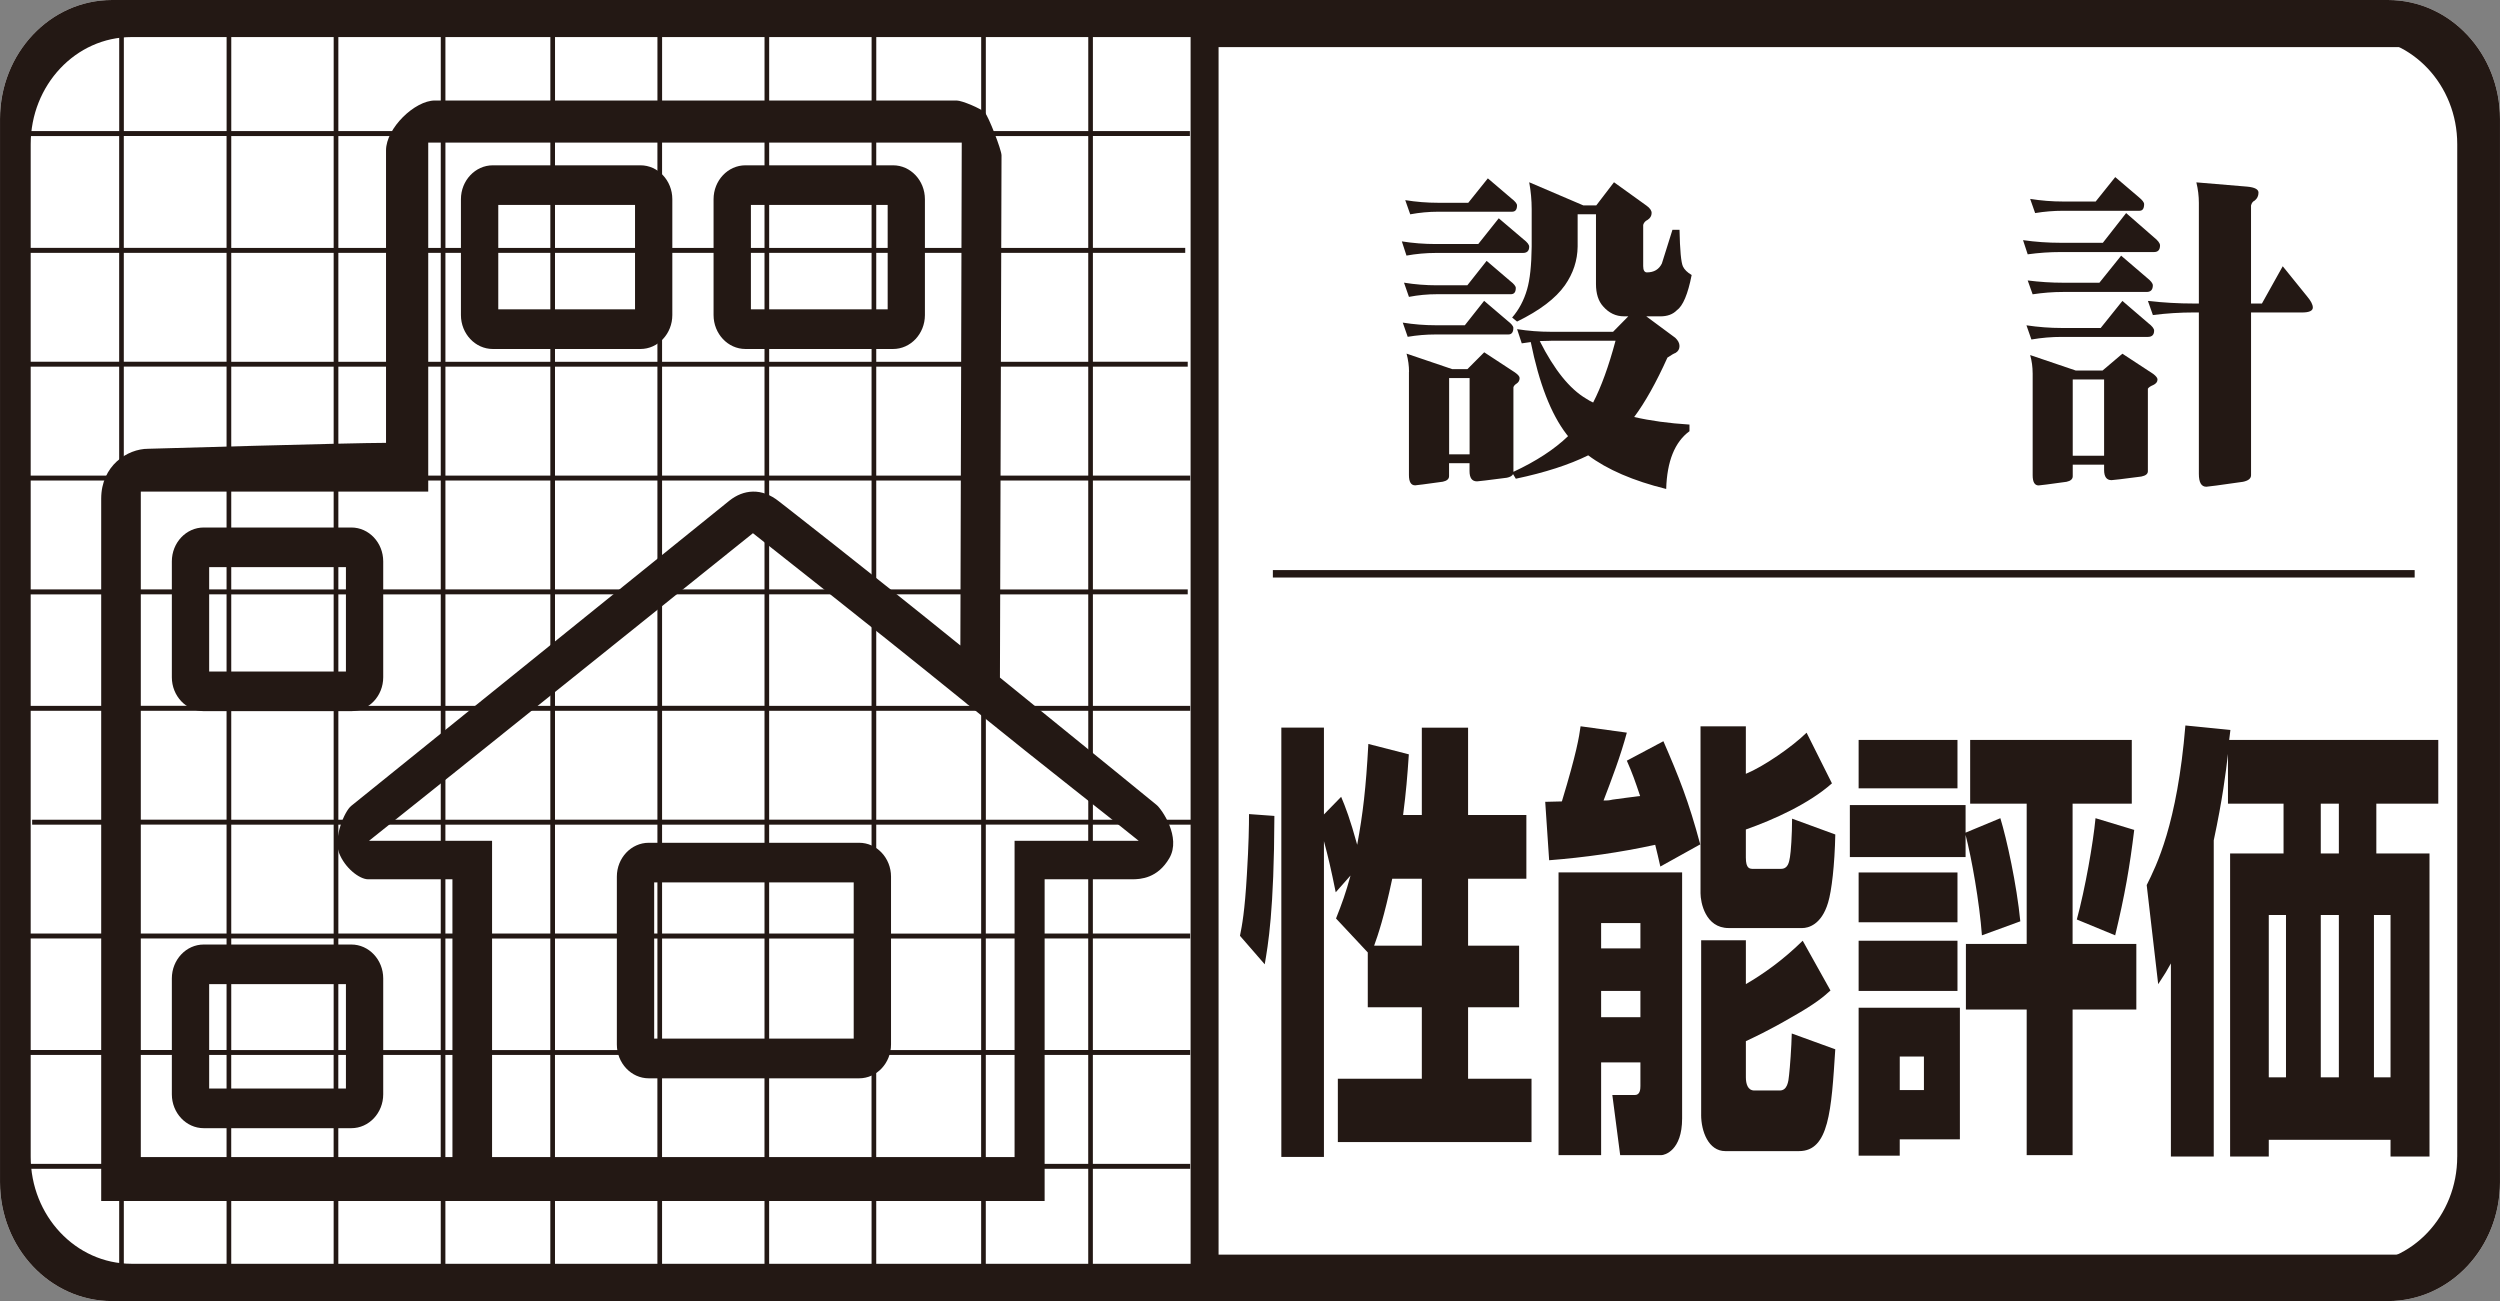 <?xml version="1.0" encoding="UTF-8"?>
<svg id="_レイヤー_1" data-name="レイヤー 1" xmlns="http://www.w3.org/2000/svg" width="38.383mm" height="19.976mm" viewBox="0 0 108.802 56.624">
  <rect x="0" y="0" width="108.802" height="56.624" fill="#808080" stroke="none"/>
  <defs>
    <style>
      .cls-1 {
        fill: #fff;
      }

      .cls-2 {
        fill: #231814;
      }
    </style>
  </defs>
  <path class="cls-1" d="m103.931 0H4.869C2.181 0,0,2.318,0,5.177v46.271c0,2.86,2.181,5.175,4.869,5.175h99.062c2.691,0,4.871-2.315,4.871-5.175V5.177C108.802,2.318,106.622 0,103.931 0"/>
  <path class="cls-2" d="m103.932,0H4.87C2.18,0,.001,2.318.001,5.175v46.273c0,2.859,2.18,5.175,4.869,5.175h99.062c2.69,0,4.869-2.317,4.869-5.175V5.175c0-2.857-2.18-5.175-4.869-5.175m3.008,50.342c0,2.572-1.963,4.658-4.385,4.658H5.72c-2.421,0-4.384-2.085-4.384-4.658V6.272C1.336,3.7,3.299,1.613,5.72,1.613h96.836c2.422,0,4.385,2.087,4.385,4.659v44.07Z"/>
  <path class="cls-2" d="m51.907,35.889v-.215h-4.343v-4.74h4.234v-.215h-4.234v-4.852h4.127v-.215h-4.127v-4.739h4.234v-.215h-4.234v-4.741h4.127v-.213h-4.127v-4.739h4.018v-.217h-4.018v-4.868h4.221v-.217h-4.221V1.275h-.202v4.428h-4.458V1.275h-.202v4.428h-4.566V1.275h-.203v4.428h-4.458V1.275h-.202v4.428h-4.458V1.275h-.203v4.428h-4.457V1.275h-.203v4.428h-4.567V1.275h-.202v4.428h-4.458V1.275h-.203v4.428h-4.457V1.275h-.203v4.428h-4.472V1.204h-.202v4.499H1.276v.217h3.91v4.868H1.073v.217h4.113v4.739H1.182v.213h4.004v4.741H1.29v.215h3.897v4.739H1.182v.215h4.004v4.852H1.29v.215h3.897v4.74H1.399v.215h3.788v4.739H1.29v.215h3.897v4.854H1.29v.215h3.897v4.74H1.29v.214h3.897v4.603h.202v-4.603h4.472v4.674h.203v-4.674h4.457v4.674h.203v-4.674h4.458v4.674h.202v-4.674h4.567v4.674h.203v-4.674h4.457v4.674h.203v-4.674h4.458v4.674h.202v-4.674h4.458v4.674h.203v-4.674h4.566v4.674h.202v-4.674h4.458v4.674h.202v-4.674h4.234v-.214h-4.234v-4.74h4.234v-.215h-4.234v-4.854h4.234v-.215h-4.234v-4.739h4.343Zm-4.545-.215h-4.457v-4.739h4.457v4.739Zm-23.208-14.761h4.457v4.739h-4.457v-4.739Zm4.457,9.806h-4.457v-4.852h4.457v4.852Zm-4.66-5.068h-4.566v-4.739h4.566v4.739Zm0,5.068h-4.566v-4.852h4.566v4.852Zm0,4.955h-4.566v-4.739h4.566v4.739Zm.203-4.74h4.457v4.739h-4.457v-4.739Zm4.66,0h4.458v4.739h-4.458v-4.739Zm0-5.068h4.458v4.852h-4.458v-4.852Zm0-4.954h4.458v4.739h-4.458v-4.739Zm4.66,0h4.457v4.739h-4.457v-4.739Zm0-4.956h4.457v4.741h-4.457v-4.741Zm-.202,4.741h-4.458v-4.741h4.458v4.741Zm-4.661,0h-4.457v-4.741h4.457v4.741Zm-4.66,0h-4.566v-4.741h4.566v4.741Zm-4.769,0h-4.457v-4.741h4.457v4.741Zm0,4.954h-4.457v-4.739h4.457v4.739Zm0,5.068h-4.457v-4.852h4.457v4.852Zm0,4.955h-4.457v-4.739h4.457v4.739Zm0,4.954h-4.457v-4.739h4.457v4.739Zm.202-4.739h4.566v4.739h-4.566v-4.739Zm4.77,0h4.457v4.739h-4.457v-4.739Zm4.66,0h4.458v4.739h-4.458v-4.739Zm4.66,0h4.457v4.739h-4.457v-4.739Zm0-4.955h4.457v4.739h-4.457v-4.739Zm0-5.068h4.457v4.852h-4.457v-4.852Zm4.661,0h4.566v4.852h-4.566v-4.852Zm0-4.954h4.566v4.739h-4.566v-4.739Zm0-4.956h4.566v4.741h-4.566v-4.741Zm0-4.951h4.566v4.739h-4.566v-4.739Zm-.203,4.739h-4.457v-4.739h4.457v4.739Zm-4.66,0h-4.458v-4.739h4.458v4.739Zm-4.661,0h-4.457v-4.739h4.457v4.739Zm-4.66,0h-4.566v-4.739h4.566v4.739Zm-4.769,0h-4.457v-4.739h4.457v4.739Zm-4.661,0h-4.457v-4.739h4.457v4.739Zm0,4.954h-4.457v-4.741h4.457v4.741Zm0,4.954h-4.457v-4.739h4.457v4.739Zm0,5.068h-4.457v-4.852h4.457v4.852Zm0,4.955h-4.457v-4.739h4.457v4.739Zm0,4.954h-4.457v-4.739h4.457v4.739Zm0,5.069h-4.457v-4.855h4.457v4.855Zm.203-4.854h4.457v4.855h-4.457v-4.855Zm4.66,0h4.566v4.855h-4.566v-4.855Zm4.77,0h4.457v4.855h-4.457v-4.855Zm4.66,0h4.458v4.855h-4.458v-4.855Zm4.66,0h4.457v4.855h-4.457v-4.855Zm4.661,0h4.566v4.855h-4.566v-4.855Zm0-4.954h4.566v4.739h-4.566v-4.739Zm0-4.955h4.566v4.739h-4.566v-4.739Zm9.226-.215h-4.457v-4.852h4.457v4.852Zm0-5.068h-4.457v-4.739h4.457v4.739Zm0-4.954h-4.457v-4.741h4.457v4.741Zm0-4.954h-4.457v-4.739h4.457v4.739Zm0-4.955h-4.457v-4.867h4.457v4.867Zm-4.66,0h-4.566v-4.867h4.566v4.867Zm-4.769,0h-4.457v-4.867h4.457v4.867Zm-4.66,0h-4.458v-4.867h4.458v4.867Zm-4.661,0h-4.457v-4.867h4.457v4.867Zm-4.66,0h-4.566v-4.867h4.566v4.867Zm-4.769,0h-4.457v-4.867h4.457v4.867Zm-4.661,0h-4.457v-4.867h4.457v4.867ZM5.388,5.919h4.472v4.867h-4.472v-4.867Zm0,5.085h4.472v4.739h-4.472v-4.739Zm0,4.951h4.472v4.741h-4.472v-4.741Zm0,4.956h4.472v4.739h-4.472v-4.739Zm0,4.954h4.472v4.852h-4.472v-4.852Zm0,5.068h4.472v4.739h-4.472v-4.739Zm0,4.955h4.472v4.739h-4.472v-4.739Zm0,4.954h4.472v4.855h-4.472v-4.855Zm0,5.069h4.472v4.739h-4.472v-4.739Zm4.675,0h4.457v4.739h-4.457v-4.739Zm4.66,0h4.457v4.739h-4.457v-4.739Zm4.66,0h4.566v4.739h-4.566v-4.739Zm4.77,0h4.457v4.739h-4.457v-4.739Zm4.66,0h4.458v4.739h-4.458v-4.739Zm4.66,0h4.457v4.739h-4.457v-4.739Zm4.661,0h4.566v4.739h-4.566v-4.739Zm9.226,4.74h-4.457v-4.739h4.457v4.739Zm0-4.955h-4.457v-4.855h4.457v4.855Zm0-5.069h-4.457v-4.739h4.457v4.739Z"/>
  <polygon class="cls-2" points="53.033 54.602 53.033 2.05 105.064 2.05 105.064 .894 52.424 .894 51.816 .894 51.816 55.897 104.781 55.897 104.781 54.602 53.033 54.602"/>
  <rect class="cls-2" x="55.396" y="24.81" width="49.692" height=".324"/>
  <path class="cls-2" d="m45.462,38.267h3.811c.37,0,1.106-.043,1.617-.918.531-.912-.337-2.143-.556-2.319,0,0-2.435-1.992-6.816-5.541.004-.919.069-22.726.069-22.727,0-.241-.565-1.694-.727-1.867-.162-.171-.996-.521-1.225-.521h-22.711c-.871,0-2.124,1.202-2.124,2.172v12.727c-1.497,0-10.352.258-10.352.258-.908,0-2.044.737-2.044,2.173v30.564h41.059v-14.001ZM18.637,6.206h23.219c-.004,1.57-.051,18.826-.06,21.886-4.119-3.336-7.884-6.263-7.884-6.263-.767-.62-1.56-.523-2.165-.043l-16.462,13.287c-.297.236-.776,1.39-.531,2.041.251.664.895,1.153,1.267,1.153h3.669c0,1.508.001,10.927.001,12.09H6.128v-28.962h12.509V6.206Zm2.779,30.385h-5.355c3.214-2.548,15.83-12.689,16.707-13.386.487.394,4.707,3.692,9.26,7.382.038.044.087.071.133.108,3.535,2.862,6.036,4.794,7.395,5.896h-5.401v13.765h-22.74v-13.765Z"/>
  <path class="cls-2" d="m8.866,41.106c-.764,0-1.387.662-1.387,1.475v5.044c0,.811.623,1.474,1.387,1.474h6.425c.765,0,1.387-.662,1.387-1.474v-5.044c0-.813-.622-1.475-1.387-1.475h-6.425Zm6.189,6.267h-5.952v-4.542h5.952v4.542Z"/>
  <path class="cls-2" d="m8.866,22.957c-.764,0-1.387.66-1.387,1.475v5.043c0,.811.623,1.474,1.387,1.474h6.425c.765,0,1.387-.662,1.387-1.474v-5.043c0-.815-.622-1.475-1.387-1.475h-6.425Zm6.189,6.267h-5.952v-4.542h5.952v4.542Z"/>
  <path class="cls-2" d="m21.447,7.194c-.762,0-1.387.662-1.387,1.475v5.042c0,.814.624,1.477,1.387,1.477h6.426c.764,0,1.387-.663,1.387-1.477v-5.042c0-.813-.623-1.475-1.387-1.475h-6.426Zm6.19,6.267h-5.952v-4.542h5.952v4.542Z"/>
  <path class="cls-2" d="m32.442,7.194c-.764,0-1.387.662-1.387,1.475v5.042c0,.814.623,1.477,1.387,1.477h6.426c.764,0,1.385-.663,1.385-1.477v-5.042c0-.813-.622-1.475-1.385-1.475h-6.426Zm6.19,6.267h-5.952v-4.542h5.952v4.542Z"/>
  <path class="cls-2" d="m28.233,36.678c-.764,0-1.387.661-1.387,1.474v7.302c0,.81.623,1.475,1.387,1.475h9.158c.765,0,1.387-.664,1.387-1.475v-7.302c0-.813-.622-1.474-1.387-1.474h-9.158Zm8.921,8.523h-8.684v-6.798h8.684v6.798Z"/>
  <path class="cls-2" d="m67.498,14.83h2.811c-.297,1.111-.623,2.007-.974,2.688-.108-.049-.21-.106-.31-.172-.714-.422-1.384-1.256-2.014-2.503.163-.007.323-.012.487-.012m-3.597-6.006h-1.311c-.478,0-.956-.038-1.433-.115l.217.617c.405-.075.81-.113,1.216-.113h3.217c.143,0,.215-.093.215-.274,0-.076-.081-.177-.243-.302l-1.027-.876-.852,1.063Zm.433,1.795h-1.852c-.497,0-.988-.038-1.473-.115l.202.618c.423-.076.848-.115,1.272-.115h3.797c.18,0,.271-.091.271-.272,0-.087-.081-.192-.243-.317l-1.081-.919-.892,1.12Zm-.474,1.796h-1.325c-.476,0-.956-.037-1.432-.114l.215.618c.406-.078.811-.116,1.216-.116h3.217c.146,0,.217-.089.217-.273,0-.076-.081-.177-.243-.301l-1.026-.877-.84,1.063Zm-.109,1.739h-1.269c-.478,0-.956-.038-1.433-.115l.215.618c.405-.069.811-.102,1.218-.102h3.162c.144,0,.218-.096.218-.286,0-.076-.083-.177-.245-.302l-1.027-.876-.84,1.063Zm-2.433,2.025v4.497c0,.297.091.445.271.445.045,0,.447-.053,1.203-.158.18-.038.272-.12.272-.243v-.562h.891v.345c0,.297.109.445.326.445.053,0,.486-.053,1.297-.158.143-.028.234-.082.271-.158l.121.201c1.27-.269,2.32-.608,3.15-1.018.829.62,1.96,1.11,3.394,1.464.035-1.207.373-2.045,1.013-2.514v-.289c-.902-.056-1.704-.167-2.407-.329.478-.641.961-1.504,1.448-2.586.171-.115.288-.182.35-.202.117-.069.175-.168.175-.301,0-.125-.062-.245-.187-.361l-1.258-.931h.609c.306,0,.545-.087.716-.261.269-.19.486-.704.649-1.537-.19-.115-.316-.239-.379-.373-.081-.172-.131-.705-.149-1.595h-.308l-.46,1.466c-.126.257-.344.387-.649.387-.109,0-.164-.092-.164-.273v-1.795c.028-.097.091-.169.191-.217.116-.076.176-.176.176-.301,0-.105-.073-.212-.218-.316l-1.42-1.021-.77,1.006h-.568l-2.352-1.006c.072.393.108.784.108,1.177v1.625c-.009.814-.076,1.437-.202,1.867-.136.469-.352.877-.649,1.22l.215.174c.983-.48,1.677-1.006,2.083-1.581.36-.516.545-1.077.553-1.68v-1.41h.798v3.033c0,.422.103.748.311.977.253.289.554.433.906.433h.19l-.663.673h-2.702c-.497,0-.988-.038-1.475-.115l.203.618c.136-.018.266-.038.392-.056.361,1.79.879,3.128,1.554,4.008.018.029.042.058.069.087-.595.573-1.388,1.092-2.378,1.552v-3.679c.016-.058.061-.111.135-.158.089-.058.135-.138.135-.245,0-.067-.069-.148-.203-.243l-1.338-.877-.731.733h-.662l-1.987-.675c.072.268.108.532.108.791m1.745.273h.891v3.319h-.891v-3.319Z"/>
  <path class="cls-2" d="m90.207,16.515h1.365v3.32h-1.365v-3.32Zm1-7.745h-1.421c-.476,0-.955-.038-1.432-.114l.217.617c.406-.067.809-.1,1.215-.1h3.326c.135,0,.202-.096.202-.289,0-.075-.076-.176-.229-.301l-1.028-.876-.851,1.063Zm.311,1.796h-1.839c-.549,0-1.094-.038-1.635-.115l.203.617c.476-.066.956-.099,1.432-.099h4.07c.17,0,.257-.097.257-.289,0-.096-.092-.215-.273-.359l-1.202-1.049-1.013,1.294Zm-.149,1.738h-1.582c-.513,0-1.027-.034-1.54-.099l.215.603c.442-.067.882-.102,1.324-.102h3.637c.18,0,.27-.096.27-.288,0-.086-.087-.196-.256-.329l-1.123-.962-.946,1.176Zm.054,1.97h-1.69c-.513,0-1.027-.04-1.54-.116l.215.617c.443-.077.882-.113,1.324-.113h3.745c.181,0,.272-.092.272-.274,0-.087-.086-.197-.259-.329l-1.121-.963-.946,1.179Zm-2.96,1.967v4.441c0,.296.086.444.258.444.053,0,.459-.053,1.216-.158.179-.038.27-.119.27-.243v-.503h1.365v.229c0,.296.106.445.323.445.055,0,.487-.051,1.298-.157.191-.039.284-.115.284-.231v-3.592c.035-.058.114-.11.229-.158.129-.059.19-.14.19-.243,0-.066-.061-.148-.19-.245l-1.338-.877-.864.733h-1.163l-1.987-.674c.072.257.108.523.108.789m9.976-3.031h-.472v-4.266c.026-.108.08-.179.162-.217.108-.087.163-.201.163-.344,0-.144-.163-.23-.488-.261l-2.216-.186c.072.297.109.594.109.892v4.381h-.218c-.666,0-1.333-.038-2-.114l.217.616c.595-.076,1.19-.113,1.783-.113h.218v7.026c0,.373.108.559.324.559.062,0,.594-.071,1.595-.215.235-.048.352-.143.352-.286v-7.083h2.215c.316,0,.474-.072.474-.215,0-.126-.082-.284-.242-.476l-1.068-1.321-.906,1.623Z"/>
  <path class="cls-2" d="m59.803,41.157c.17-.472.433-1.238.788-2.913h1.289v2.913h-2.077Zm-.277,2.679h2.353v3.112h-3.655v2.755h8.429v-2.755h-2.761v-3.112h2.221v-2.679h-2.221v-2.913h2.537v-2.776h-2.537v-3.8h-2.013v3.8h-.815c.132-1.022.185-1.672.25-2.639l-1.762-.452c-.105,1.929-.236,3.033-.486,4.388-.302-1.101-.513-1.652-.698-2.087l-.749.767v-3.779h-1.854v18.683h1.854v-13.742c.184.689.302,1.181.513,2.225l.644-.729c-.209.768-.367,1.202-.631,1.87l1.382,1.478v2.381Zm-5.168-8.407c0,.512-.013,1.339-.092,2.619-.093,1.615-.21,2.225-.302,2.678l1.078,1.241c.144-.847.407-2.303.42-6.458l-1.104-.08Z"/>
  <path class="cls-2" d="m71.392,41.275h-1.71v-1.103h1.71v1.103Zm-3.564,8.998h1.854v-4.036h1.71v1.024c0,.136-.013.394-.237.394h-.985l.341,2.618h1.788c.146,0,.908-.197.908-1.595v-10.711h-5.378v12.305Zm3.564-6.005h-1.71v-1.142h1.71v1.142Zm2.616-12.66v7.267c0,.392.209,1.514,1.224,1.514h3.209c.248,0,.829-.136,1.117-1.101.158-.511.289-1.653.316-2.971l-1.881-.689c0,.707-.053,1.456-.092,1.672-.039.217-.078.513-.394.513h-1.197c-.158,0-.329,0-.329-.493v-1.22c1.224-.432,2.749-1.122,3.747-2.008l-1.104-2.205c-.645.63-1.88,1.477-2.643,1.79v-2.067h-1.973Zm.027,16.913c0,.709.316,1.576,1.052,1.576h3.209c1.301,0,1.406-1.754,1.577-4.431l-1.894-.688c-.012.59-.078,1.476-.117,1.81-.027.296-.08.671-.406.671h-1.106c-.289,0-.368-.295-.368-.572v-1.575c.329-.157.947-.434,2.025-1.062,1.013-.573,1.353-.868,1.657-1.143l-1.209-2.166c-.843.829-1.697,1.437-2.473,1.889v-1.908h-1.946v7.598Zm-.04-11.773c-.499-1.87-.934-2.952-1.603-4.49l-1.591.847c.25.57.354.868.578,1.537-.184.018-1.026.137-1.196.157-.171.04-.237.04-.395.04.368-.964.737-1.929,1.013-2.954l-2.013-.277c-.066.474-.17,1.144-.814,3.27-.119,0-.619.018-.725.018l.171,2.542c1.538-.12,3.077-.337,4.616-.672.092.374.131.532.223.946l1.735-.964Z"/>
  <path class="cls-2" d="m83.731,47.439h-1.052v-1.458h1.052v1.458Zm2.012-12.463h2.46v6.103h-2.645v2.856h2.645v6.338h1.998v-6.338h2.774v-2.856h-2.774v-6.103h2.576v-2.774h-7.034v2.774Zm-4.854-.668h4.302v-2.106h-4.302v2.106Zm10.31,1.3c-.106,1.103-.447,3.051-.814,4.409l1.669.689c.42-1.754.63-2.954.829-4.588l-1.684-.51Zm-10.31,14.687h1.789v-.71h2.618v-5.727h-4.407v6.437Zm7.037-10.198c-.158-1.614-.592-3.583-.869-4.489l-1.513.629v-1.2h-5.037v2.264h5.037v-.966c.263,1.005.605,2.933.711,4.371l1.671-.61Zm-7.037.039h4.302v-2.166h-4.302v2.166Zm0,2.991h4.302v-2.186h-4.302v2.186Z"/>
  <path class="cls-2" d="m101.789,37.142h-.787v-2.165h.787v2.165Zm-7.31,13.191h1.865v-13.761c.383-1.792.526-2.954.619-3.761v2.165h2.419v2.166h-2.326v13.191h1.683v-.728h5.299v.728h1.696v-13.191h-2.314v-2.166h2.696v-2.774h-9.1l.053-.433-1.959-.196c-.356,4.309-1.263,6.101-1.684,6.946l.5,4.313c.302-.453.367-.57.553-.904v8.406Zm7.31-3.446h-.787v-7.067h.787v7.067Zm-2.301,0h-.749v-7.067h.749v7.067Zm4.55,0h-.722v-7.067h.722v7.067Z"/>
</svg>
